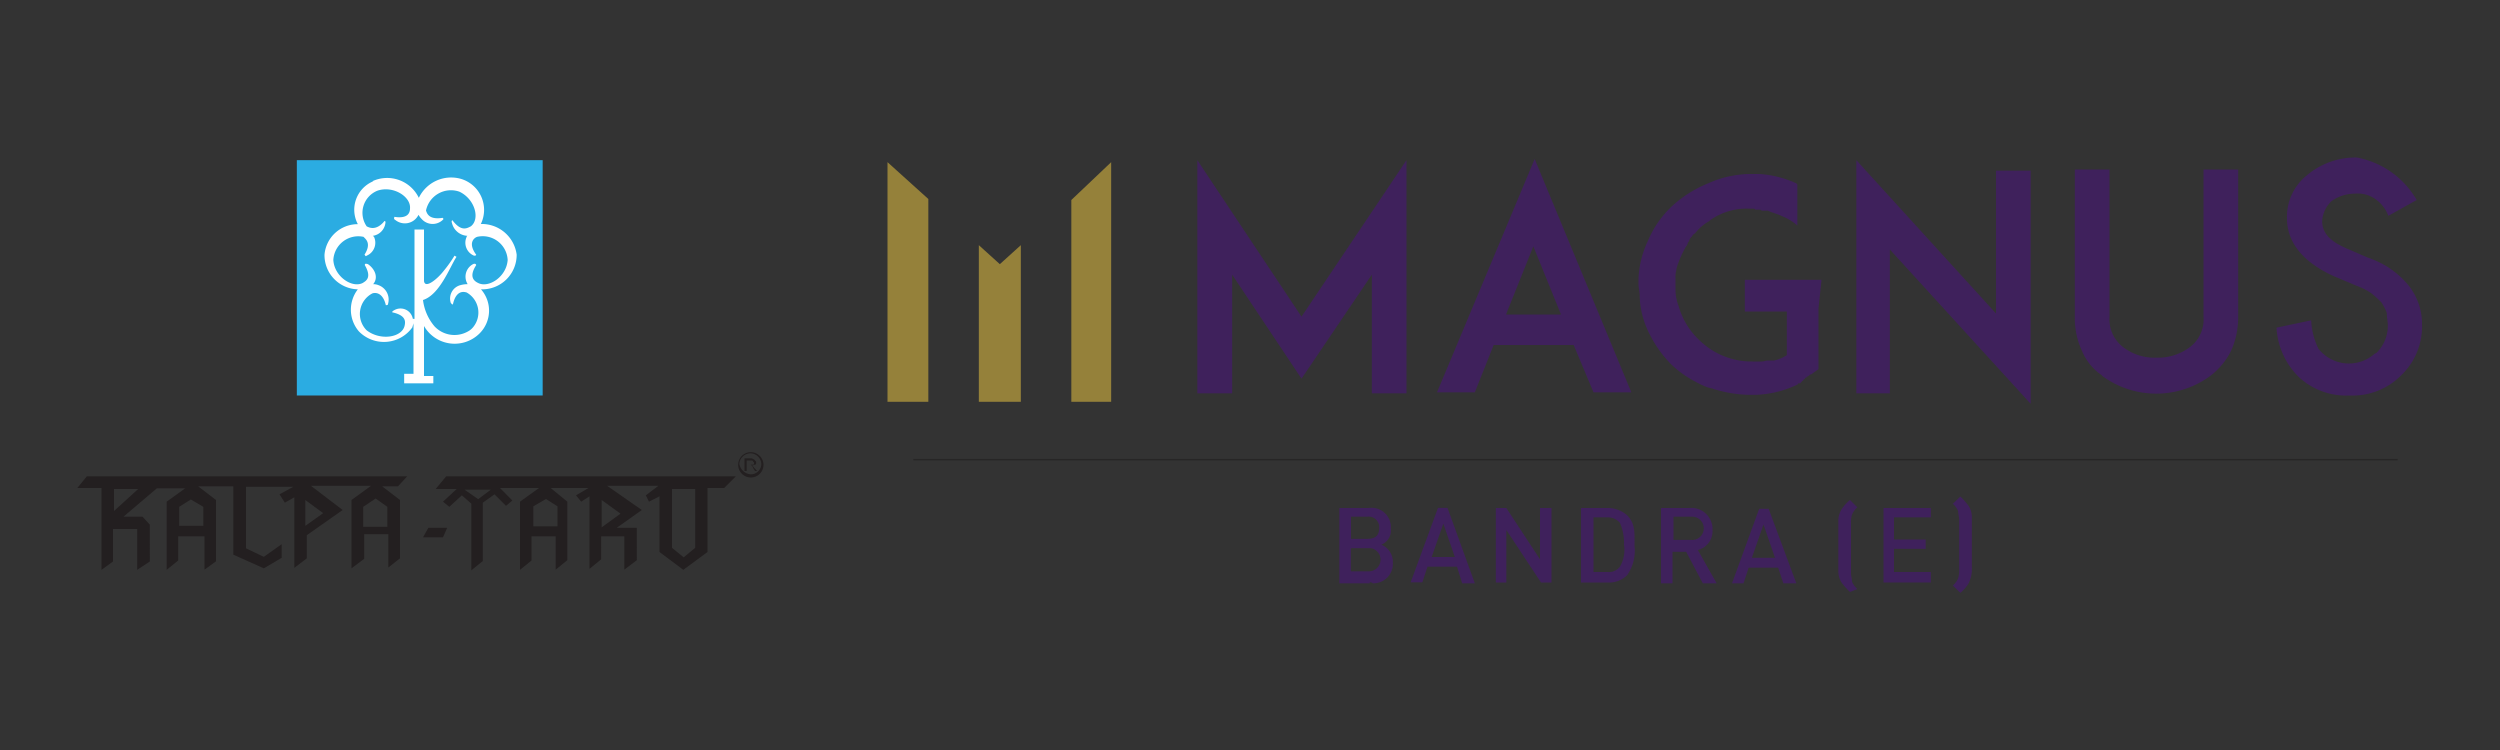 <svg id="Layer_1" data-name="Layer 1" xmlns="http://www.w3.org/2000/svg" viewBox="0 0 150 45"><rect x="0" y="0" width="150" height="45" fill="#333333" stroke="none"/><defs><style>.cls-1{fill:#3f215c;}.cls-2{fill:none;stroke:#272626;stroke-miterlimit:22.93;stroke-width:0.09px;}.cls-3{fill:#95813a;}.cls-4{fill:#2bace2;}.cls-5{fill:#fff;fill-rule:evenodd;}.cls-6{fill:#231f20;}</style></defs><path class="cls-1" d="M82.18,35H80.36V30.48h1.76a1.16,1.16,0,0,1,1.33,1.07v.19a.91.91,0,0,1-.57.94,1.11,1.11,0,0,1,.69,1.07A1.17,1.17,0,0,1,82.37,35a.23.23,0,0,0-.19-.06M82.06,31h-1v1.33h1c.44,0,.69-.19.69-.63a.63.63,0,0,0-.69-.7Zm.06,1.89H81.05v1.39h1.07a.7.7,0,0,0,.13-1.39Z"/><path class="cls-1" d="M87.73,35,87.42,34H85.65l-.31.94h-.7l1.64-4.47h.57L88.49,35ZM86.6,31.42l-.7,2h1.39Z"/><polygon class="cls-1" points="92.46 34.95 90.38 31.8 90.38 34.95 89.75 34.95 89.75 30.48 90.38 30.48 92.4 33.56 92.4 30.48 93.09 30.48 93.09 34.95 92.46 34.95"/><path class="cls-1" d="M97.63,34.51a1.54,1.54,0,0,1-1.2.44H94.86V30.48h1.57a1.75,1.75,0,0,1,1.2.44c.51.5.44,1.13.44,1.82a2.58,2.58,0,0,1-.44,1.77m-.44-3.15a1,1,0,0,0-.76-.32h-.82v3.28h.82a.85.85,0,0,0,.76-.31,2,2,0,0,0,.25-1.33,3,3,0,0,0-.25-1.32Z"/><path class="cls-1" d="M102.17,35l-1-1.89h-.82V35h-.69V30.48h1.7a1.27,1.27,0,0,1,1.39,1.19v.13a1.16,1.16,0,0,1-.88,1.2L103,35ZM101.41,31h-1v1.39h1a.7.7,0,1,0,.13-1.39Z"/><path class="cls-1" d="M107,35l-.31-.94h-1.77l-.31.94h-.69l1.63-4.47h.57L107.78,35Zm-1.19-3.53-.7,2h1.39Z"/><path class="cls-1" d="M111,35.52a4.36,4.36,0,0,1-.51-.57,1.32,1.32,0,0,1-.19-.69v-3a1.32,1.32,0,0,1,.19-.69A2.32,2.32,0,0,1,111,30l.44.44a1.19,1.19,0,0,0-.32.44,1.49,1.49,0,0,0-.06.51v3c0,.19.06.32.06.51a1.28,1.28,0,0,0,.32.44Z"/><polygon class="cls-1" points="113.01 34.95 113.01 30.48 115.85 30.48 115.85 31.04 113.64 31.04 113.64 32.37 115.54 32.37 115.54 32.93 113.64 32.93 113.64 34.32 115.85 34.32 115.85 34.95 113.01 34.95"/><path class="cls-1" d="M118.12,35a2.28,2.28,0,0,1-.5.57l-.45-.44a1.09,1.09,0,0,0,.32-.44,1.49,1.49,0,0,0,.06-.51v-3c0-.19-.06-.32-.06-.51a1.16,1.16,0,0,0-.32-.44l.45-.44a4.25,4.25,0,0,1,.5.57,1.23,1.23,0,0,1,.19.69v3a1.86,1.86,0,0,1-.19.94"/><line class="cls-2" x1="54.8" y1="27.58" x2="143.86" y2="27.58"/><polygon class="cls-3" points="53.25 24.11 55.7 24.11 55.7 11.94 53.25 9.73 53.25 24.11"/><polygon class="cls-3" points="64.28 12 64.28 16.35 64.28 16.35 64.28 24.11 66.67 24.11 66.67 9.73 64.28 12"/><polygon class="cls-3" points="58.73 14.71 58.73 24.11 61.25 24.11 61.25 14.71 59.99 15.85 58.73 14.71"/><polygon class="cls-1" points="82.31 23.6 82.31 16.48 78.09 22.72 73.93 16.48 73.93 23.6 71.84 23.6 71.84 9.61 78.09 19 84.39 9.61 84.39 23.6 82.31 23.6"/><path class="cls-1" d="M94.42,20.7h-4.8l-1.13,2.84H86.22l5.86-14,5.8,14H95.61Zm-.76-1.83L92,14.78l-1.64,4.09Z"/><path class="cls-1" d="M109.11,18.5v3.65l-.45.32h-.06l-.06.06c-.07.06-.07.06-.13.06a.06.06,0,0,1-.06.07.06.06,0,0,0-.06.06c0,.06-.07,0-.07.06l-.06.07a.06.06,0,0,0-.06.06L108,23,108,23h-.06a.06.06,0,0,0-.07.06l-.12.06h0a6.3,6.3,0,0,1-2.4.57H105a7.48,7.48,0,0,1-2.08-.32h0c-.07,0-.13-.06-.19-.06l-.25-.06a5.07,5.07,0,0,1-.7-.32,6.33,6.33,0,0,1-1.51-1.07,7.16,7.16,0,0,1-1.45-2.14,5.24,5.24,0,0,1-.44-2c0-.19-.07-.44-.07-.69v-.32a5.85,5.85,0,0,1,.57-2.27,6.07,6.07,0,0,1,1.45-2.08A7.21,7.21,0,0,1,102.49,11a6.24,6.24,0,0,1,2.58-.56h.5a6.37,6.37,0,0,1,2.21.56h0l.06.07h0v2.46a3.18,3.18,0,0,0-.94-.57c-.25-.13-.57-.19-.82-.32h-.25c-.07,0-.19,0-.19-.06h-.32l-.06-.06h-.32a3.79,3.79,0,0,0-2.33.69l-.06.06a2.71,2.71,0,0,0-.82.7c-.06.06-.19.12-.19.19h0c-.06.06-.19.19-.19.31l-.06.06-.07.19-.06.07a6.27,6.27,0,0,0-.57,1.32v.06a1.66,1.66,0,0,0-.06.57v.63a2.74,2.74,0,0,0,.19,1,4.42,4.42,0,0,0,1.2,2,4.48,4.48,0,0,0,3.21,1.32h.57c.13,0,.25-.06.38-.06h.38a2.54,2.54,0,0,0,.75-.32h0V18.69h-2.52v-1.9h4.6Z"/><polygon class="cls-1" points="113.39 14.97 113.39 23.6 111.38 23.6 111.38 9.61 119.76 18.81 119.76 10.24 121.84 10.24 121.84 24.23 113.39 14.97"/><path class="cls-1" d="M126.13,22.53a3.28,3.28,0,0,1-1.2-1.45,4.66,4.66,0,0,1-.44-2.08V10.17h2.08V19a2.11,2.11,0,0,0,.82,1.83,3.09,3.09,0,0,0,2,.63,3.19,3.19,0,0,0,2-.63,2.08,2.08,0,0,0,.82-1.83V10.17h2.08V19a4.87,4.87,0,0,1-.44,2.08,4.34,4.34,0,0,1-1.2,1.45,5.47,5.47,0,0,1-6.55,0"/><path class="cls-1" d="M145,12l-1.7.95a2.1,2.1,0,0,0-.88-1.07,1.82,1.82,0,0,0-1.14-.26,2.38,2.38,0,0,0-1.39.45,1.78,1.78,0,0,0-.56,1.19c0,.7.44,1.2,1.45,1.64l1.32.57a5.28,5.28,0,0,1,2.4,1.64,3.67,3.67,0,0,1,.82,2.33,4.05,4.05,0,0,1-1.26,3.09,4.1,4.1,0,0,1-3.09,1.2,4.17,4.17,0,0,1-3-1.07,4.49,4.49,0,0,1-1.38-3l2.08-.44a4.33,4.33,0,0,0,.44,1.71,2.33,2.33,0,0,0,3.28.37.44.44,0,0,1,.19-.12,2.29,2.29,0,0,0,.69-1.64c0-.25-.06-.44-.06-.76a3.12,3.12,0,0,0-.32-.63,6,6,0,0,0-.63-.57,4,4,0,0,0-.88-.44l-1.33-.56c-1.82-.82-2.83-2-2.83-3.47a3.17,3.17,0,0,1,1.19-2.59,4.53,4.53,0,0,1,3-1.07A5.26,5.26,0,0,1,145,12"/><rect class="cls-4" x="17.81" y="9.61" width="14.75" height="14.12"/><path class="cls-5" d="M22.35,10.87h0a2.11,2.11,0,0,1,2.78,1,2.15,2.15,0,0,1,2.52-1.14h0a1.94,1.94,0,0,1,1.2,2.71A2.11,2.11,0,0,1,31,15.28h0a2.07,2.07,0,0,1-2.14,2.08A1.93,1.93,0,0,1,28.78,20h0a2.12,2.12,0,0,1-3.34-.44v3H26V23H24.25v-.57h.56V19.38c0,.06-.06.19-.06.25a2.1,2.1,0,0,1-3.22.25h0a2,2,0,0,1-.06-2.52,2.05,2.05,0,0,1-2-2.08h0a2,2,0,0,1,2-1.83,1.85,1.85,0,0,1,.94-2.58m2.46,8.26V13.77h.57v3.09c.06.5.82-.13,1.2-.63a7.4,7.4,0,0,0,.63-.89l.12.07C27,16,26.39,17.68,25.38,18a3,3,0,0,0,.69,1.58,1.64,1.64,0,0,0,2,.31,1,1,0,0,0,.31-.25A1.38,1.38,0,0,0,28,17.55c-.19-.06-.63-.13-.82.69-.06.07-.06,0-.13-.06a.83.83,0,0,1,.57-1.07,1.61,1.61,0,0,1,.44-.06.85.85,0,0,1,.32-1.2c.12-.06.19,0,.19.06-.45.7-.13.95.12,1.07.63.32,1.7-.37,1.77-1.38a1.5,1.5,0,0,0-1.83-1.39c-.19.06-.57.38-.06,1.07,0,.06-.07.06-.13.06A.84.84,0,0,1,28,14.21a.06.06,0,0,1,.06-.06,1,1,0,0,1-.94-.76c-.07-.19.06-.19.06-.13.5.63.82.45,1.07.32.57-.44.25-1.64-.69-2.08a1.53,1.53,0,0,0-2,1.13c.06.19.19.57,1,.44.06.07.06.07,0,.13a.88.88,0,0,1-1.26-.06,1.2,1.2,0,0,1-.19-.25.91.91,0,0,1-1.39.31c-.12-.06-.06-.13-.06-.19.82.13.94-.25.94-.5.07-.7-1-1.39-1.95-1.07A1.43,1.43,0,0,0,22,13.58c.12.06.56.31,1.07-.32.06,0,.06.07.06.07a.89.89,0,0,1-.76.82l.07.06A.84.84,0,0,1,22,15.34c-.07.07-.07,0-.13-.06.44-.69.06-.94-.06-1.07A1.5,1.5,0,0,0,20,15.6c.06,1,1.13,1.7,1.76,1.38.19-.12.57-.31.13-1.07,0-.06,0-.12.19-.06.44.31.63.82.31,1.2a.83.83,0,0,1,.32.06.92.92,0,0,1,.57,1.13c0,.07-.07.07-.13.07-.19-.82-.69-.76-.82-.7A1.39,1.39,0,0,0,22,19.82c.82.63,2.08.44,2.27-.25.06-.25.12-.63-.69-.82-.07,0-.07-.06.06-.13a.75.75,0,0,1,1.13.51"/><path class="cls-6" d="M24.43,28.58H5.21l-.57.7H6.09v4.91l.69-.5V31.74H8.23v2.45l.76-.5V31.48L8.55,31H7.41l2-1.7h1.7L10,30.1v4.09l.69-.56V32.18h1.58v2l.69-.5V30l-1.07-.82H14v4.1l1.83.82,1.07-.63v-.82l-1.07.76-1.07-.51V29.21h2.83l-.82.45.32.5.57-.32v4.23l.75-.57V32.11l2.15-1.51-1.9-1.45h3.6L21.09,30v4.1l.76-.57V32.05H23.3v2L24,33.5V30l-1.07-.82h.95ZM6.84,30.66V29.34H8.29Zm5.36-.25v1.14H10.75V30.41l.7-.44Zm7.19.38-1.07.76V30Zm3.85-.38v1.2H21.79v-1.2l.75-.5Z"/><polygon class="cls-6" points="25.38 32.24 26.58 32.24 26.83 31.67 25.7 31.67 25.38 32.24"/><path class="cls-6" d="M26.14,29.34H27.4l-.82.76.38.31.75-.69.57.5v4l.69-.56V30.16l.7-.5.69.69.38-.32L30,29.28h2.34l-1.14.82v4.09l.69-.56V32.18h1.45v2l.7-.57V30.1l-1-.82h2.27l-.75.44.31.38.5-.32v4.35l.7-.57V32.18h1.39v2l.75-.57V31.67H37l1.51-1.07-2.08-1.45H39.5l-.75.57.19.38.63-.32v3.34L41,34.19l1.45-1.07V29.28h1l.7-.7H26.77Zm14.12,0h1.45v3.53l-.69.57-.7-.57V29.34ZM36.1,30l1.13.82-1.13.82Zm-2.65.38v1.2H32v-1.2l.76-.44Zm-4-1-.76.57-.82-.57Z"/><path class="cls-6" d="M45.05,27.13a.76.76,0,1,0,.76.76.77.77,0,0,0-.76-.76m0,1.33a.75.75,0,0,1-.69-.63.68.68,0,0,1,.69-.63.67.67,0,0,1,.63.63.63.63,0,0,1-.63.63"/><path class="cls-6" d="M45.18,28l-.07-.06c.07,0,.13-.06.19-.06s.07-.07.07-.13,0-.06-.07-.12l-.06-.07c-.06,0-.06-.06-.19-.06h-.38v.76h.13v-.38h.25l.06.06c0,.06.07.06.07.13l.12.19h.13L45.18,28c.06.07.06,0,0,0m-.13-.12H44.8v-.25h.25c.06,0,.13,0,.13.06l.06.06v.06a.06.06,0,0,1-.06.07h-.13"/></svg>